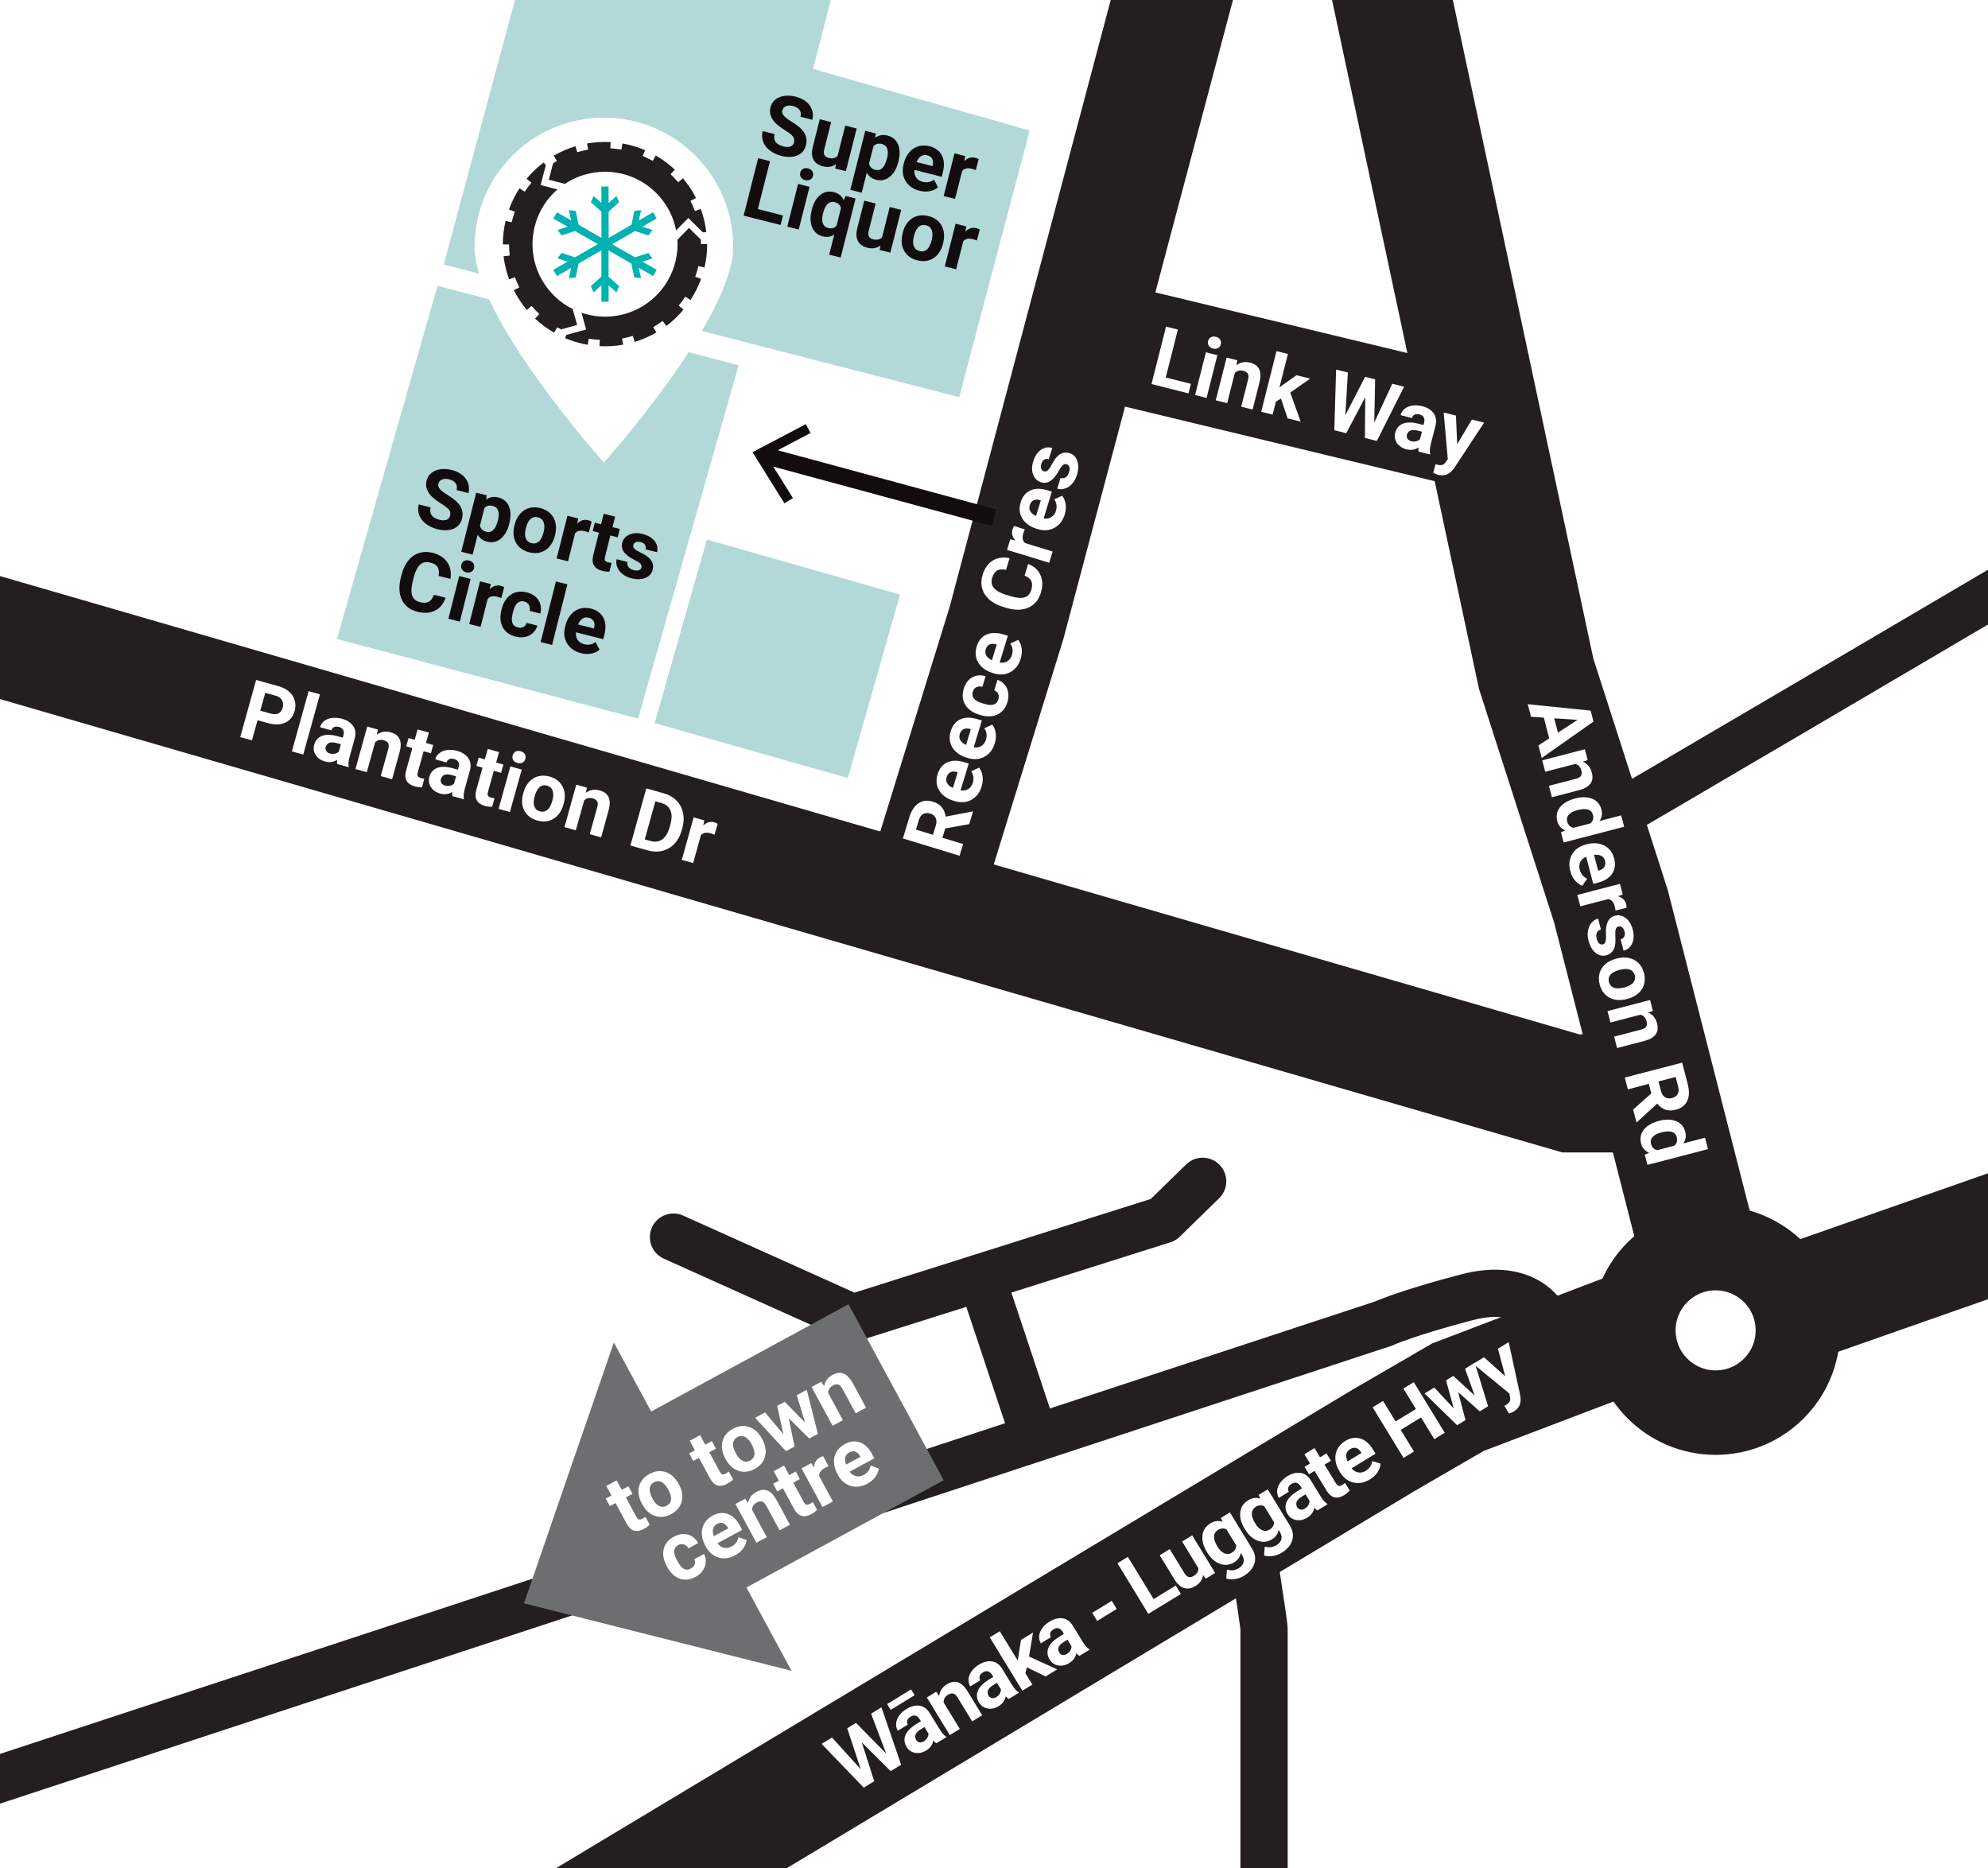 <svg viewBox="0 0 402.69 378.41" version="1.1" xmlns:xlink="http://www.w3.org/1999/xlink" xmlns="http://www.w3.org/2000/svg" id="Layer_1">
  
  <defs>
    <style>
      .st0, .st1, .st2, .st3, .st4, .st5, .st6 {
        fill: none;
      }

      .st7, .st2 {
        stroke-width: 3.44px;
      }

      .st7, .st2, .st8, .st3, .st4, .st5, .st6 {
        stroke-miterlimit: 10;
      }

      .st7, .st8 {
        fill: #b3d8d8;
        stroke: #fff;
      }

      .st9 {
        fill: #6d6e70;
      }

      .st10 {
        fill: #231f20;
      }

      .st11 {
        fill: #00b2b0;
      }

      .st1 {
        stroke-linecap: round;
        stroke-linejoin: round;
      }

      .st1, .st3, .st4, .st5, .st6 {
        stroke: #231f20;
      }

      .st1, .st5 {
        stroke-width: 9.57px;
      }

      .st12 {
        fill: #fff;
      }

      .st13 {
        fill: #130c0e;
      }

      .st2 {
        stroke: #130c0e;
      }

      .st8 {
        stroke-width: 3.9px;
      }

      .st14 {
        clip-path: url(#clippath);
      }

      .st3 {
        stroke-width: 23.93px;
      }

      .st4 {
        stroke-width: 24.07px;
      }

      .st6 {
        stroke-width: 17.11px;
      }
    </style>
    <clipPath id="clippath">
      <rect height="378.41" width="402.69" class="st0"></rect>
    </clipPath>
  </defs>
  <rect height="378.41" width="402.69" class="st12"></rect>
  <g class="st14">
    <g>
      <g>
        <polyline points="238.64 -4.8 203.91 126.07 188.33 176.53" class="st3"></polyline>
        <polyline points="338.12 221.47 318.18 221.47 -10.69 126.04" class="st3"></polyline>
        <polyline points="344.5 254.73 326.31 183.55 311.17 136.48 280.51 -7.23" class="st3"></polyline>
        <path d="M322.25,168.12c.72-.24,90.81-53.27,90.81-53.27" class="st5"></path>
        <circle r="16.66" cy="269.47" cx="347.52" class="st6"></circle>
        <polyline points="330.86 269.47 295.32 283 280.14 291.81 70.12 417.98" class="st4"></polyline>
        <line y2="263.91" x2="364.18" y1="245.53" x1="416.58" class="st4"></line>
        <path d="M252.79,308.22s3.26,20.51,3.26,21.79v110.68" class="st5"></path>
        <path d="M312.83,266.94s-3.51-7.34-15.63-4.19c-12.12,3.15-17.07,5.38-17.07,5.38L-33.45,371.3" class="st5"></path>
        <polyline points="136.42 250.58 172.79 266.94 235.63 247.07 243.61 239.28" class="st1"></polyline>
        <line y2="291.81" x2="209.8" y1="258.72" x1="198.79" class="st5"></line>
        <line y2="85.91" x2="293.75" y1="66.14" x1="211.62" class="st3"></line>
        <g>
          <path d="M191.47,167.81l-.58,1.88,4.2,1.28-.72,2.37-11.48-3.51,1.3-4.27c.41-1.36,1.04-2.31,1.87-2.86.83-.55,1.8-.66,2.9-.32.78.24,1.38.61,1.8,1.11.42.5.68,1.14.78,1.92l5.45-1.05.11.03-.78,2.54-4.86.87ZM188.98,169.1l.58-1.91c.18-.59.17-1.1-.03-1.52-.2-.42-.57-.71-1.1-.87-.54-.17-1.01-.14-1.42.07-.4.21-.7.64-.9,1.27l-.58,1.9,3.44,1.05Z" class="st12"></path>
          <path d="M198.84,159.31c-.38,1.25-1.08,2.15-2.09,2.7-1.01.55-2.15.63-3.43.24l-.22-.07c-.86-.26-1.57-.66-2.15-1.2-.57-.54-.95-1.17-1.13-1.88-.18-.72-.15-1.47.09-2.25.36-1.17,1-1.97,1.95-2.42.94-.44,2.09-.46,3.44-.05l.93.28-1.66,5.43c.58.1,1.09.01,1.54-.26.45-.27.76-.69.94-1.25.27-.88.16-1.66-.33-2.35l1.6-.74c.38.49.61,1.07.71,1.73.09.67.03,1.35-.19,2.06ZM191.75,157.42c-.14.45-.1.87.12,1.24.22.38.6.69,1.15.94l.97-3.17-.18-.06c-.51-.14-.94-.13-1.3.05-.36.18-.61.51-.76.99Z" class="st12"></path>
          <path d="M201.5,150.58c-.38,1.25-1.08,2.15-2.09,2.7s-2.15.63-3.43.24l-.22-.07c-.86-.26-1.57-.66-2.15-1.2-.57-.54-.95-1.17-1.13-1.88s-.15-1.47.09-2.24c.36-1.17,1-1.97,1.95-2.42.94-.45,2.09-.46,3.44-.05l.93.28-1.66,5.43c.58.1,1.09.01,1.54-.26.45-.27.76-.69.94-1.25.27-.88.16-1.66-.33-2.35l1.6-.74c.38.49.61,1.07.71,1.73.09.67.03,1.35-.19,2.06ZM194.41,148.7c-.14.45-.1.87.12,1.24.22.38.6.69,1.15.94l.97-3.17-.18-.06c-.51-.14-.94-.13-1.3.05-.36.18-.61.51-.76.99Z" class="st12"></path>
          <path d="M202.22,141.67c.13-.42.12-.8-.03-1.13-.15-.33-.42-.56-.8-.69l.65-2.14c.58.18,1.06.5,1.45.96.39.46.63,1,.73,1.62.1.62.05,1.26-.15,1.91-.37,1.22-1.05,2.06-2.04,2.53-.99.47-2.17.49-3.54.07l-.15-.05c-1.31-.4-2.26-1.07-2.83-2.01-.57-.94-.67-2.02-.29-3.24.33-1.07.89-1.83,1.69-2.29s1.71-.54,2.73-.24l-.65,2.14c-.45-.12-.85-.1-1.21.08-.36.18-.6.48-.73.91-.16.53-.09.99.21,1.38.3.39.89.72,1.76.98l.24.07c.88.27,1.55.33,2.02.18.47-.15.78-.5.95-1.05Z" class="st12"></path>
          <path d="M206.75,133.43c-.38,1.25-1.08,2.15-2.08,2.7-1.01.55-2.15.63-3.43.24l-.22-.07c-.86-.26-1.57-.66-2.15-1.2-.57-.54-.95-1.17-1.13-1.88-.18-.72-.15-1.47.09-2.25.36-1.17,1-1.97,1.95-2.42.94-.44,2.09-.46,3.44-.05l.93.28-1.66,5.43c.58.1,1.09.01,1.54-.26.45-.27.76-.68.94-1.25.27-.88.16-1.66-.33-2.35l1.6-.74c.38.49.61,1.07.71,1.73.09.67.03,1.35-.19,2.06ZM199.66,131.55c-.14.45-.1.87.12,1.24s.6.69,1.15.94l.97-3.17-.18-.06c-.51-.14-.94-.13-1.3.05-.36.18-.61.51-.76.99Z" class="st12"></path>
          <path d="M208.26,114.23c1.21.47,2.04,1.22,2.5,2.26s.48,2.23.07,3.58c-.45,1.47-1.3,2.48-2.55,3.02-1.25.54-2.74.55-4.47.02l-.7-.21c-1.1-.34-2.02-.83-2.74-1.48-.72-.65-1.2-1.4-1.43-2.26-.23-.86-.2-1.77.1-2.73.4-1.32,1.09-2.28,2.04-2.88.96-.59,2.1-.76,3.42-.49l-.72,2.37c-.76-.17-1.36-.13-1.8.13-.44.25-.77.74-1,1.47-.24.79-.14,1.46.31,2.03.45.56,1.26,1.03,2.45,1.41l.87.26c1.24.38,2.21.47,2.89.27.69-.2,1.16-.71,1.4-1.52.22-.73.22-1.33,0-1.79-.22-.46-.68-.83-1.36-1.09l.72-2.36Z" class="st12"></path>
          <path d="M207.59,107.24c-.14.3-.24.56-.31.8-.26.86-.14,1.52.36,1.96l5.58,1.71-.7,2.28-8.53-2.61.66-2.15,1.04.25c-.64-.7-.84-1.45-.59-2.26.08-.25.18-.48.32-.68l2.18.7Z" class="st12"></path>
          <path d="M215.67,104.22c-.38,1.25-1.08,2.15-2.09,2.7s-2.15.63-3.43.24l-.22-.07c-.86-.26-1.57-.66-2.15-1.2-.57-.54-.95-1.17-1.13-1.88-.18-.72-.15-1.47.09-2.24.36-1.17,1-1.97,1.95-2.42.94-.45,2.09-.46,3.44-.05l.93.28-1.66,5.43c.58.1,1.09.01,1.54-.26.45-.27.76-.69.94-1.25.27-.88.16-1.66-.33-2.35l1.6-.74c.38.49.61,1.07.71,1.73.09.67.03,1.35-.19,2.06ZM208.59,102.34c-.14.45-.1.87.12,1.24.22.38.6.69,1.15.94l.97-3.17-.18-.06c-.51-.14-.94-.13-1.3.05-.36.18-.61.51-.76.99Z" class="st12"></path>
          <path d="M216.04,94.03c-.28-.08-.54-.01-.78.21-.25.23-.52.63-.84,1.2-1.04,1.9-2.22,2.65-3.52,2.25-.76-.23-1.29-.74-1.61-1.52-.31-.78-.32-1.68,0-2.7.33-1.08.85-1.87,1.56-2.36.71-.49,1.47-.62,2.29-.37l-.7,2.28c-.33-.1-.63-.08-.9.07-.28.15-.48.44-.62.89-.12.38-.12.71-.01.97.11.26.3.44.57.52.25.08.49.02.72-.17.23-.19.49-.55.77-1.09.29-.53.56-.97.82-1.32.81-1.07,1.76-1.44,2.85-1.1.78.24,1.31.76,1.58,1.58.28.81.25,1.75-.07,2.81-.22.71-.54,1.31-.96,1.79s-.91.8-1.45.98c-.54.18-1.07.19-1.58.03l.66-2.16c.41.1.77.05,1.07-.17.3-.21.52-.55.67-1.02.13-.44.15-.79.05-1.06-.1-.27-.28-.45-.55-.53Z" class="st12"></path>
        </g>
        <g>
          <path d="M52.17,145.88l-1.13,4.08-2.38-.66,3.22-11.57,4.51,1.25c.87.24,1.59.61,2.16,1.11.57.5.95,1.09,1.15,1.78.19.68.19,1.4-.02,2.15-.32,1.13-.95,1.92-1.91,2.36-.96.44-2.12.47-3.49.09l-2.09-.58ZM52.71,143.95l2.13.59c.63.18,1.15.16,1.57-.04.41-.2.7-.58.85-1.13.16-.57.12-1.07-.12-1.51-.24-.44-.65-.75-1.23-.92l-2.18-.61-1.01,3.63Z" class="st12"></path>
          <path d="M61.42,152.84l-2.3-.64,3.39-12.2,2.3.64-3.39,12.2Z" class="st12"></path>
          <path d="M68.3,154.75c-.05-.24-.05-.51-.02-.83-.73.46-1.54.57-2.43.33-.84-.23-1.47-.67-1.89-1.31-.42-.64-.52-1.33-.32-2.07.25-.91.78-1.52,1.6-1.82.81-.3,1.85-.27,3.13.07l1.06.29.14-.49c.11-.4.1-.74-.04-1.04-.14-.3-.43-.5-.87-.63-.39-.11-.72-.1-.99.02-.27.12-.45.35-.54.67l-2.3-.64c.14-.5.42-.92.84-1.25.43-.34.95-.55,1.58-.63.63-.08,1.29-.03,1.99.16,1.06.29,1.83.79,2.3,1.5.48.71.58,1.54.31,2.5l-1.04,3.73c-.22.82-.28,1.47-.17,1.95l-.04.13-2.32-.64ZM66.84,152.63c.34.09.67.11,1,.03.33-.07.6-.22.8-.43l.41-1.48-.86-.24c-1.15-.32-1.87-.09-2.17.68l-.05.13c-.08.29-.04.55.11.79.15.24.4.41.75.51Z" class="st12"></path>
          <path d="M76.54,147.79l-.2,1.01c.83-.6,1.76-.75,2.79-.47.91.25,1.51.71,1.81,1.37.3.66.3,1.52.02,2.59l-1.54,5.55-2.3-.64,1.53-5.5c.14-.49.13-.87-.02-1.15-.15-.28-.47-.49-.96-.62-.65-.18-1.21-.04-1.68.42l-1.69,6.06-2.3-.64,2.39-8.6,2.16.6Z" class="st12"></path>
          <path d="M86.87,148.38l-.59,2.11,1.47.41-.47,1.68-1.47-.41-1.19,4.29c-.09.32-.09.56,0,.73.08.17.3.3.64.4.25.07.48.12.69.13l-.48,1.74c-.49.01-.97-.05-1.45-.18-1.61-.45-2.2-1.49-1.78-3.12l1.29-4.63-1.25-.35.47-1.68,1.25.35.59-2.11,2.3.64Z" class="st12"></path>
          <path d="M91.63,161.24c-.05-.24-.05-.51-.02-.83-.73.47-1.54.57-2.43.33-.84-.23-1.47-.67-1.89-1.31-.42-.64-.52-1.33-.32-2.07.25-.91.79-1.52,1.6-1.82.81-.3,1.85-.27,3.13.07l1.06.29.14-.49c.11-.4.1-.74-.04-1.04-.14-.3-.43-.5-.87-.63-.39-.11-.72-.1-.99.03-.27.12-.45.35-.54.67l-2.3-.64c.14-.5.42-.92.84-1.25.43-.34.95-.55,1.58-.63s1.29-.03,1.99.16c1.06.29,1.83.79,2.3,1.5.48.71.58,1.54.31,2.5l-1.04,3.73c-.22.82-.28,1.47-.17,1.95l-.04.13-2.32-.64ZM90.17,159.12c.34.09.67.11,1,.03.33-.07.6-.22.8-.43l.41-1.48-.86-.24c-1.15-.32-1.87-.09-2.17.68l-.05.13c-.08.29-.04.55.1.79.15.24.4.41.75.51Z" class="st12"></path>
          <path d="M101.09,152.34l-.59,2.11,1.47.41-.47,1.68-1.47-.41-1.19,4.29c-.09.32-.09.56,0,.73.08.17.3.31.64.4.25.07.48.11.69.13l-.48,1.74c-.49.01-.97-.05-1.45-.18-1.61-.45-2.21-1.49-1.79-3.12l1.29-4.63-1.25-.35.47-1.68,1.25.35.59-2.11,2.3.64Z" class="st12"></path>
          <path d="M103.29,164.48l-2.3-.64,2.39-8.6,2.3.64-2.39,8.59ZM103.86,152.99c.1-.34.29-.6.58-.75.29-.16.64-.18,1.03-.07.39.11.67.31.84.59.17.29.21.6.11.95-.1.35-.29.6-.59.76-.3.16-.64.18-1.03.07-.39-.11-.67-.3-.84-.59-.17-.29-.21-.61-.11-.96Z" class="st12"></path>
          <path d="M106.04,160.53c.24-.85.61-1.57,1.13-2.14.51-.58,1.13-.96,1.85-1.15.72-.19,1.49-.18,2.3.05,1.16.32,2.01.94,2.54,1.85.54.91.68,1.99.42,3.23l-.15.59c-.37,1.32-1.03,2.27-1.99,2.87s-2.06.72-3.3.37c-1.24-.35-2.12-1.02-2.64-2.02-.52-1-.59-2.18-.21-3.55l.03-.1ZM108.29,161.33c-.23.82-.25,1.48-.06,2,.19.52.57.86,1.14,1.02.56.15,1.05.06,1.48-.28s.78-.98,1.04-1.92c.22-.8.24-1.47.05-1.99-.19-.53-.57-.87-1.13-1.03-.56-.16-1.06-.06-1.49.29-.43.35-.77.99-1.03,1.9Z" class="st12"></path>
          <path d="M118.88,159.56l-.2,1.01c.83-.6,1.76-.75,2.79-.47.91.25,1.51.71,1.81,1.37.3.66.3,1.52.02,2.59l-1.54,5.55-2.3-.64,1.53-5.5c.14-.49.13-.87-.02-1.15-.15-.28-.47-.49-.96-.62-.65-.18-1.21-.04-1.68.42l-1.69,6.06-2.3-.64,2.39-8.6,2.16.6Z" class="st12"></path>
          <path d="M127.69,171.27l3.22-11.57,3.56.99c1.02.28,1.86.76,2.54,1.45.68.68,1.12,1.51,1.34,2.48.21.97.17,1.99-.12,3.07l-.15.53c-.3,1.07-.79,1.97-1.46,2.68-.67.71-1.48,1.19-2.41,1.43-.93.24-1.91.22-2.92-.06l-3.58-1ZM132.75,162.3l-2.15,7.72,1.15.32c.93.26,1.73.15,2.39-.32.66-.47,1.16-1.27,1.48-2.4l.17-.61c.33-1.18.33-2.13.01-2.88s-.95-1.24-1.88-1.5l-1.17-.33Z" class="st12"></path>
          <path d="M144.73,169.07c-.3-.13-.57-.23-.81-.29-.87-.24-1.52-.11-1.95.41l-1.56,5.62-2.3-.64,2.39-8.6,2.17.6-.22,1.04c.68-.66,1.43-.88,2.24-.65.25.07.48.17.69.3l-.64,2.2Z" class="st12"></path>
        </g>
        <g>
          <path d="M236.14,76.46l5.09,1.29-.49,1.93-7.49-1.89,2.94-11.64,2.4.61-2.46,9.71Z" class="st12"></path>
          <path d="M244.4,80.6l-2.32-.59,2.19-8.65,2.32.59-2.19,8.65ZM244.7,69.09c.09-.35.28-.6.56-.77.29-.17.63-.2,1.03-.1.39.1.68.29.86.57.18.28.22.6.14.94-.09.35-.28.61-.57.77-.29.16-.63.2-1.02.1-.39-.1-.67-.29-.85-.57-.18-.28-.23-.6-.14-.95Z" class="st12"></path>
          <path d="M250.62,72.97l-.18,1.02c.81-.62,1.74-.79,2.78-.53.92.23,1.53.67,1.84,1.32.31.65.34,1.51.08,2.59l-1.41,5.59-2.31-.58,1.4-5.53c.12-.49.11-.87-.05-1.15s-.48-.48-.98-.6c-.65-.16-1.21-.01-1.67.46l-1.54,6.1-2.31-.58,2.19-8.65,2.17.55Z" class="st12"></path>
          <path d="M259.49,80.72l-1.04.62-.67,2.64-2.31-.58,3.1-12.28,2.31.58-1.72,6.8.59-.46,2.87-2.04,2.77.7-4.04,2.81,2.12,5.9-2.65-.67-1.35-4.03Z" class="st12"></path>
          <path d="M278.36,85.61l3.66-7.88,2.39.6-5.52,10.99-2.41-.61.07-8.27-3.86,7.31-2.41-.61.36-12.29,2.39.6-.52,8.66,4.01-7.78,2.03.51-.18,8.76Z" class="st12"></path>
          <path d="M287.36,91.46c-.05-.24-.07-.51-.04-.83-.72.48-1.52.61-2.42.38-.85-.21-1.49-.64-1.92-1.27-.43-.63-.55-1.32-.37-2.07.23-.92.75-1.53,1.55-1.85.8-.32,1.85-.32,3.13,0l1.06.27.12-.5c.1-.4.08-.75-.07-1.04-.14-.29-.44-.49-.88-.61-.39-.1-.72-.08-.99.05-.27.13-.44.36-.52.68l-2.31-.58c.13-.5.4-.92.81-1.27.42-.35.94-.57,1.56-.67.63-.1,1.29-.06,2,.12,1.06.27,1.84.75,2.33,1.45.49.69.61,1.53.37,2.5l-.95,3.75c-.2.82-.24,1.47-.13,1.95l-.03.14-2.33-.59ZM285.86,89.37c.34.09.67.09,1,.01.33-.08.59-.23.79-.45l.38-1.49-.86-.22c-1.16-.29-1.87-.05-2.15.73l-.04.13c-.07.29-.03.55.12.79.16.24.41.4.76.49Z" class="st12"></path>
          <path d="M295.18,89.96l2.96-4.98,2.48.63-6,9.11-.31.41c-.8,1-1.8,1.35-2.99,1.05-.34-.08-.67-.22-.99-.41l.44-1.75.35.1c.44.11.78.13,1.03.05.25-.08.47-.26.67-.54l.45-.64-.84-9.44,2.49.63.25,5.79Z" class="st12"></path>
        </g>
        <g>
          <path d="M313.81,149.56l-1.09-4.2-2.6-.18-.66-2.54,12.74,1.3.58,2.22-10.49,7.37-.66-2.54,2.18-1.43ZM314.82,145.5l.76,2.9,3.97-2.59-4.72-.31Z" class="st12"></path>
          <path d="M321.62,153.96l-.98.33c.93.42,1.53,1.14,1.8,2.18.24.92.15,1.66-.28,2.25-.42.59-1.17,1.02-2.23,1.31l-5.58,1.45-.6-2.31,5.52-1.44c.49-.13.82-.33.98-.6.17-.27.18-.65.05-1.15-.17-.65-.57-1.06-1.21-1.24l-6.09,1.58-.6-2.31,8.63-2.25.56,2.17Z" class="st12"></path>
          <path d="M319.1,161.73c1.35-.35,2.5-.33,3.45.07.95.4,1.57,1.12,1.84,2.17.22.84.09,1.62-.4,2.33l4.4-1.15.6,2.31-12.26,3.19-.54-2.08.89-.35c-.87-.39-1.42-1.03-1.65-1.94-.26-1.02-.08-1.94.56-2.76.64-.82,1.67-1.42,3.1-1.79ZM319.53,164.09c-.81.21-1.39.51-1.75.91s-.47.86-.33,1.4c.18.71.62,1.14,1.29,1.27l3.41-.89c.53-.44.7-1.02.51-1.73-.29-1.11-1.34-1.43-3.14-.96Z" class="st12"></path>
          <path d="M318.08,176.46c-.33-1.27-.21-2.4.36-3.4.57-1,1.5-1.66,2.79-2l.22-.06c.87-.23,1.69-.26,2.46-.1.77.16,1.42.5,1.95,1.01s.9,1.17,1.1,1.96c.31,1.18.18,2.21-.39,3.08-.57.87-1.54,1.49-2.9,1.84l-.94.25-1.43-5.5c-.54.22-.94.56-1.18,1.03-.24.46-.29.98-.14,1.56.23.89.73,1.5,1.51,1.83l-.97,1.46c-.58-.22-1.08-.59-1.51-1.11s-.74-1.14-.92-1.86ZM325.11,174.35c-.12-.46-.37-.79-.75-.99-.38-.2-.88-.27-1.47-.2l.83,3.21.18-.05c.51-.14.87-.39,1.08-.72.21-.34.25-.75.13-1.24Z" class="st12"></path>
          <path d="M327.24,184.44c-.04-.33-.09-.61-.15-.85-.23-.87-.67-1.37-1.33-1.48l-5.65,1.47-.6-2.31,8.63-2.25.57,2.18-1.01.33c.91.26,1.48.79,1.69,1.61.07.26.09.5.08.74l-2.23.55Z" class="st12"></path>
          <path d="M324.66,191.29c.28-.07.47-.27.56-.59.09-.32.12-.81.08-1.46-.1-2.17.5-3.42,1.82-3.76.77-.2,1.49-.05,2.17.46.68.5,1.15,1.27,1.42,2.29.29,1.1.25,2.04-.09,2.83-.34.79-.93,1.29-1.75,1.51l-.6-2.31c.33-.09.58-.26.73-.53.16-.27.18-.63.06-1.08-.1-.39-.27-.67-.5-.83-.23-.17-.48-.22-.75-.15-.26.07-.43.24-.52.52s-.12.73-.09,1.33c.04.61.03,1.12,0,1.55-.13,1.33-.75,2.14-1.85,2.43-.79.2-1.51.03-2.17-.52-.66-.55-1.13-1.36-1.41-2.43-.19-.72-.23-1.4-.11-2.03.11-.63.35-1.16.72-1.6.37-.44.81-.72,1.33-.86l.57,2.19c-.4.13-.68.36-.82.7-.14.34-.16.75-.03,1.22.12.44.29.75.51.94.23.18.47.24.75.17Z" class="st12"></path>
          <path d="M327.54,194.14c.86-.22,1.66-.26,2.42-.1.75.16,1.4.5,1.93,1.02.53.52.9,1.2,1.11,2.01.3,1.17.19,2.21-.33,3.13-.52.92-1.38,1.58-2.58,1.99l-.59.17c-1.32.34-2.48.25-3.48-.28-.99-.53-1.65-1.42-1.98-2.66-.32-1.25-.18-2.34.42-3.29.61-.95,1.59-1.6,2.97-1.96l.1-.03ZM327.98,196.48c-.82.21-1.41.53-1.76.95-.35.42-.46.92-.31,1.49.15.56.47.94.98,1.14.51.2,1.24.18,2.18-.06.8-.21,1.39-.53,1.75-.96.36-.43.47-.93.32-1.5-.15-.56-.48-.94-1-1.14-.52-.2-1.24-.17-2.16.07Z" class="st12"></path>
          <path d="M334.83,204.76l-.98.33c.93.42,1.53,1.14,1.8,2.18.24.91.15,1.67-.28,2.25-.42.59-1.16,1.02-2.23,1.31l-5.58,1.45-.6-2.31,5.52-1.44c.49-.13.82-.33.98-.6.17-.27.18-.65.05-1.15-.17-.65-.57-1.06-1.21-1.25l-6.09,1.58-.6-2.31,8.63-2.25.56,2.17Z" class="st12"></path>
          <path d="M334.49,221.45l-.5-1.91-4.25,1.11-.62-2.39,11.62-3.02,1.12,4.32c.36,1.37.33,2.51-.09,3.42s-1.19,1.5-2.3,1.79c-.79.21-1.5.21-2.12,0-.62-.21-1.17-.62-1.67-1.23l-4.09,3.75-.11.03-.67-2.57,3.69-3.29ZM335.94,219.04l.5,1.93c.16.6.43,1.03.82,1.28s.86.31,1.39.17c.55-.14.94-.41,1.17-.8.23-.39.27-.91.1-1.56l-.5-1.92-3.49.91Z" class="st12"></path>
          <path d="M336.08,227.03c1.35-.35,2.5-.33,3.45.07.95.4,1.57,1.12,1.84,2.17.22.84.09,1.62-.4,2.33l4.4-1.15.6,2.31-12.26,3.19-.54-2.08.89-.35c-.87-.39-1.42-1.03-1.65-1.94-.26-1.02-.08-1.93.56-2.76.64-.82,1.67-1.42,3.1-1.79ZM336.51,229.38c-.81.21-1.39.51-1.75.91-.36.39-.47.86-.33,1.4.18.71.62,1.14,1.29,1.27l3.41-.89c.53-.44.7-1.02.51-1.73-.29-1.11-1.34-1.43-3.14-.96Z" class="st12"></path>
        </g>
        <g>
          <path d="M179.52,355.24l-3.07-8.13,2.1-1.29,3.98,11.63-2.12,1.3-5.85-5.83,2.52,7.87-2.12,1.3-8.53-8.86,2.1-1.29,5.83,6.43-2.75-8.31,1.79-1.09,6.13,6.26Z" class="st12"></path>
          <path d="M185.27,343.37l-4.85,2.97-.72-1.18,4.85-2.97.72,1.18ZM189.67,353.11c-.21-.13-.41-.31-.62-.56-.16.85-.63,1.51-1.42,2-.75.46-1.5.62-2.25.49-.75-.13-1.33-.53-1.73-1.18-.49-.81-.57-1.61-.24-2.41.33-.8,1.07-1.54,2.19-2.24l.94-.57-.27-.44c-.21-.35-.48-.58-.79-.68-.31-.1-.66-.03-1.05.21-.34.21-.56.46-.66.74-.09.28-.05.57.12.85l-2.03,1.24c-.27-.44-.38-.93-.34-1.47.04-.54.25-1.07.61-1.59.37-.52.86-.96,1.48-1.34.94-.57,1.83-.79,2.67-.66.84.13,1.52.63,2.04,1.48l2.02,3.3c.45.72.88,1.21,1.3,1.46l.07.12-2.05,1.25ZM187.12,352.72c.3-.18.54-.42.71-.71.17-.29.25-.58.23-.88l-.8-1.31-.76.46c-1.02.62-1.34,1.3-.98,2.05l.07.12c.15.25.37.41.65.46.28.06.57-.01.88-.2Z" class="st12"></path>
          <path d="M189.64,342.67l.6.84c.13-1.01.65-1.8,1.57-2.36.81-.49,1.55-.62,2.24-.39.68.23,1.32.82,1.9,1.75l3,4.92-2.03,1.24-2.97-4.87c-.26-.43-.55-.69-.86-.77-.31-.08-.68.01-1.11.28-.57.35-.85.86-.84,1.52l3.28,5.37-2.03,1.24-4.65-7.61,1.91-1.17Z" class="st12"></path>
          <path d="M204.34,344.14c-.21-.13-.41-.31-.62-.56-.16.85-.63,1.52-1.42,2-.75.46-1.5.62-2.25.48-.75-.13-1.33-.53-1.73-1.18-.49-.81-.57-1.61-.24-2.41.33-.8,1.07-1.54,2.19-2.24l.94-.57-.27-.44c-.21-.35-.48-.58-.79-.68-.31-.1-.66-.03-1.05.21-.34.21-.56.46-.66.74-.09.28-.05.57.12.85l-2.03,1.24c-.27-.44-.38-.93-.34-1.47.04-.54.25-1.07.61-1.59.37-.52.86-.96,1.48-1.34.94-.57,1.83-.79,2.67-.66s1.52.63,2.04,1.48l2.02,3.3c.45.72.88,1.21,1.3,1.46l.07.12-2.05,1.25ZM201.8,343.76c.3-.18.54-.42.71-.71.17-.29.25-.58.23-.88l-.8-1.31-.76.46c-1.02.62-1.34,1.3-.98,2.05l.07.12c.16.25.37.41.65.46.28.06.57-.01.88-.2Z" class="st12"></path>
          <path d="M207.99,337.72l-.29,1.18,1.42,2.32-2.03,1.24-6.6-10.81,2.03-1.24,3.66,5.99.08-.75.55-3.48,2.44-1.49-.81,4.85,5.7,2.61-2.34,1.43-3.82-1.86Z" class="st12"></path>
          <path d="M218.64,335.41c-.21-.13-.41-.31-.62-.56-.16.85-.63,1.51-1.42,2-.75.46-1.5.62-2.25.49-.75-.13-1.33-.53-1.73-1.18-.49-.81-.57-1.61-.24-2.41.33-.8,1.07-1.54,2.19-2.24l.94-.57-.27-.44c-.21-.35-.48-.58-.79-.68-.31-.1-.66-.03-1.05.21-.34.21-.56.46-.66.74-.09.28-.05.57.12.85l-2.03,1.24c-.27-.44-.38-.93-.34-1.47.04-.54.25-1.07.62-1.59.37-.52.86-.96,1.48-1.34.94-.57,1.83-.79,2.67-.66.84.13,1.52.63,2.04,1.48l2.02,3.3c.45.72.88,1.21,1.3,1.46l.07.12-2.05,1.25ZM216.1,335.02c.3-.18.54-.42.71-.71s.25-.58.23-.88l-.8-1.31-.76.46c-1.02.62-1.34,1.3-.98,2.05l.07.12c.16.25.37.41.65.46.28.06.57-.01.88-.2Z" class="st12"></path>
          <path d="M226.2,325.9l-3.96,2.42-1-1.64,3.96-2.42,1,1.64Z" class="st12"></path>
          <path d="M233.68,323.9l4.48-2.74,1.04,1.7-6.59,4.03-6.26-10.25,2.11-1.29,5.22,8.55Z" class="st12"></path>
          <path d="M243.7,319.04c-.13.92-.64,1.65-1.52,2.19-.82.5-1.58.64-2.3.44-.72-.21-1.36-.76-1.92-1.66l-3.05-4.99,2.03-1.24,3.01,4.92c.49.79,1.09.97,1.81.53.69-.42,1.02-.95.98-1.59l-3.29-5.4,2.04-1.25,4.65,7.61-1.91,1.17-.53-.74Z" class="st12"></path>
          <path d="M244.46,314.34c-.71-1.17-1.01-2.28-.89-3.33.12-1.05.65-1.87,1.6-2.44.83-.51,1.66-.62,2.47-.33l-.35-.77,1.84-1.13,4.5,7.36c.41.66.61,1.34.61,2.01,0,.68-.2,1.31-.59,1.91-.39.59-.96,1.12-1.69,1.57-.56.34-1.17.56-1.84.66-.67.1-1.24.06-1.73-.13l.14-1.79c.85.26,1.64.17,2.36-.27.54-.33.87-.73,1-1.2.12-.47.02-.97-.3-1.5l-.25-.41c-.15.82-.6,1.46-1.37,1.92-.92.56-1.87.65-2.88.28-1-.37-1.86-1.15-2.59-2.33l-.05-.08ZM246.59,313.25c.42.69.89,1.15,1.41,1.37.52.22,1.02.19,1.5-.11.62-.38.92-.88.9-1.51l-1.96-3.21c-.56-.3-1.14-.26-1.74.11-.49.3-.75.73-.78,1.3s.19,1.25.67,2.04Z" class="st12"></path>
          <path d="M252.12,309.66c-.71-1.17-1.01-2.28-.89-3.33.12-1.05.65-1.87,1.6-2.44.83-.51,1.66-.62,2.47-.33l-.35-.77,1.84-1.12,4.5,7.36c.41.67.61,1.34.61,2.01,0,.68-.2,1.31-.59,1.91-.39.59-.96,1.12-1.69,1.57-.56.34-1.17.56-1.84.66-.67.1-1.24.06-1.73-.13l.14-1.79c.85.26,1.64.17,2.36-.27.54-.33.87-.73,1-1.2.12-.47.02-.97-.3-1.5l-.25-.41c-.14.82-.6,1.46-1.36,1.92-.92.56-1.87.65-2.88.28-1-.37-1.86-1.14-2.59-2.33l-.05-.08ZM254.25,308.57c.42.69.89,1.15,1.41,1.37.52.22,1.02.19,1.5-.11.62-.38.92-.88.9-1.51l-1.96-3.21c-.56-.3-1.14-.26-1.74.11-.49.3-.75.73-.78,1.3s.19,1.25.67,2.04Z" class="st12"></path>
          <path d="M266.85,305.96c-.21-.13-.41-.31-.62-.56-.16.85-.63,1.51-1.42,2-.75.46-1.5.62-2.25.48-.75-.13-1.33-.53-1.73-1.18-.49-.81-.57-1.61-.24-2.41.33-.8,1.07-1.54,2.19-2.24l.94-.57-.27-.44c-.21-.35-.48-.58-.79-.68-.31-.1-.66-.03-1.05.21-.34.21-.56.46-.66.74-.09.28-.05.57.12.85l-2.03,1.24c-.27-.44-.38-.93-.34-1.47.04-.54.25-1.07.61-1.59.37-.52.86-.96,1.48-1.34.94-.57,1.83-.79,2.67-.66s1.52.63,2.04,1.48l2.02,3.3c.45.72.88,1.21,1.3,1.46l.07.12-2.05,1.25ZM264.31,305.58c.3-.18.54-.42.71-.71.17-.29.25-.58.23-.88l-.8-1.31-.76.46c-1.02.62-1.34,1.3-.98,2.05l.07.12c.16.25.37.41.65.46.28.06.57-.01.88-.2Z" class="st12"></path>
          <path d="M266.25,293.31l1.14,1.87,1.3-.79.91,1.49-1.3.79,2.32,3.8c.17.28.35.45.53.51.18.06.43,0,.73-.2.23-.14.42-.28.57-.41l.94,1.54c-.32.37-.7.68-1.12.94-1.43.87-2.59.59-3.5-.83l-2.5-4.1-1.11.68-.91-1.49,1.11-.68-1.14-1.87,2.03-1.24Z" class="st12"></path>
          <path d="M277.5,299.65c-1.12.68-2.23.89-3.35.64-1.12-.26-2.03-.96-2.72-2.1l-.12-.2c-.47-.76-.74-1.54-.81-2.32-.07-.78.06-1.5.41-2.16.34-.66.86-1.2,1.55-1.62,1.04-.64,2.06-.81,3.06-.52,1,.29,1.87,1.04,2.6,2.25l.51.83-4.85,2.96c.37.46.81.74,1.33.83.51.1,1.02,0,1.53-.32.78-.48,1.22-1.14,1.32-1.97l1.68.51c-.04.62-.25,1.21-.62,1.77-.37.56-.88,1.03-1.51,1.42ZM273.45,293.54c-.4.25-.65.58-.73,1.01-.08.43,0,.92.24,1.47l2.83-1.73-.1-.16c-.29-.45-.62-.72-1.01-.83-.39-.1-.79-.02-1.23.24Z" class="st12"></path>
          <path d="M292.64,290.21l-2.11,1.29-2.68-4.39-4.12,2.51,2.68,4.39-2.11,1.29-6.26-10.25,2.11-1.29,2.54,4.15,4.12-2.51-2.54-4.15,2.11-1.29,6.26,10.24Z" class="st12"></path>
          <path d="M298.72,282.7l-1.96-5.46,1.96-1.2,2.71,8.8-1.7,1.04-4.37-3.91,1.49,5.67-1.7,1.04-6.59-6.43,1.96-1.2,3.95,4.23-1.56-5.69,1.47-.9,4.35,4Z" class="st12"></path>
          <path d="M304.9,278.77l-1.48-5.59,2.18-1.33,2.31,10.66.08.51c.15,1.27-.29,2.23-1.34,2.87-.3.18-.62.32-.98.42l-.94-1.54.31-.18c.38-.24.64-.47.75-.7.12-.23.15-.52.09-.86l-.14-.77-7.33-6.01,2.19-1.34,4.31,3.87Z" class="st12"></path>
        </g>
        <g>
          <polygon points="191.16 299.82 171.87 264.18 131.9 285.91 124.34 271.93 116.67 294.19 116.56 294.25 116.61 294.36 106.14 324.76 160.33 338.42 151.2 321.55 191.16 299.82" class="st9"></polygon>
          <g>
            <path d="M124.91,299.84l1.04,1.93,1.34-.73.83,1.54-1.34.73,2.12,3.92c.16.29.32.47.5.53.18.07.43.01.74-.16.23-.12.43-.25.59-.38l.86,1.59c-.34.35-.73.64-1.17.88-1.47.8-2.62.46-3.45-1.01l-2.29-4.23-1.15.62-.83-1.54,1.15-.62-1.04-1.93,2.1-1.13Z" class="st12"></path>
            <path d="M130.01,304.55c-.42-.78-.65-1.55-.68-2.32-.03-.77.15-1.48.53-2.12.38-.64.95-1.16,1.69-1.56,1.06-.57,2.1-.72,3.12-.43,1.02.29,1.87.96,2.55,2.03l.31.53c.65,1.2.84,2.35.56,3.44-.28,1.09-.98,1.94-2.11,2.56s-2.23.74-3.3.38c-1.07-.36-1.94-1.16-2.61-2.41l-.05-.09ZM132.18,303.57c.4.75.85,1.24,1.35,1.48.49.24,1,.22,1.52-.06.51-.27.8-.68.87-1.23.07-.54-.12-1.25-.58-2.1-.4-.73-.84-1.22-1.35-1.47-.5-.25-1.01-.23-1.53.05-.51.28-.8.69-.86,1.24-.06.55.13,1.25.58,2.08Z" class="st12"></path>
            <path d="M141.81,290.69l1.04,1.93,1.34-.73.83,1.54-1.34.73,2.12,3.92c.16.29.33.47.5.53.18.07.43.01.74-.16.23-.13.43-.25.59-.38l.86,1.59c-.34.35-.73.64-1.17.88-1.47.8-2.62.46-3.45-1.01l-2.29-4.23-1.15.62-.83-1.54,1.15-.62-1.04-1.93,2.1-1.13Z" class="st12"></path>
            <path d="M146.9,295.41c-.42-.78-.65-1.55-.68-2.32s.15-1.48.53-2.12c.38-.64.95-1.16,1.69-1.56,1.06-.57,2.1-.72,3.12-.43,1.02.29,1.87.96,2.55,2.03l.31.53c.65,1.2.84,2.35.56,3.44-.28,1.09-.98,1.94-2.11,2.56-1.13.61-2.23.74-3.3.38-1.07-.36-1.94-1.16-2.61-2.41l-.05-.09ZM149.08,294.42c.4.75.85,1.24,1.35,1.48.49.24,1,.22,1.52-.06.51-.28.8-.68.87-1.23s-.12-1.25-.58-2.1c-.4-.73-.84-1.22-1.35-1.47-.5-.25-1.01-.23-1.53.05-.51.28-.8.69-.87,1.24-.06.55.13,1.25.58,2.08Z" class="st12"></path>
            <path d="M163.07,288.14l-1.67-5.55,2.02-1.09,2.25,8.93-1.75.95-4.16-4.13,1.19,5.74-1.75.95-6.25-6.76,2.02-1.09,3.72,4.43-1.26-5.77,1.52-.82,4.13,4.22Z" class="st12"></path>
            <path d="M166.38,279.89l.56.87c.18-1,.74-1.76,1.69-2.27.83-.45,1.58-.54,2.25-.27.67.27,1.27.89,1.81,1.85l2.74,5.07-2.1,1.13-2.72-5.02c-.24-.44-.51-.72-.81-.81-.3-.09-.68-.02-1.13.22-.59.32-.9.81-.92,1.47l2.99,5.53-2.1,1.13-4.25-7.85,1.97-1.07Z" class="st12"></path>
            <path d="M139.94,317.71c.39-.21.64-.49.77-.83.13-.34.1-.7-.08-1.05l1.97-1.06c.28.53.4,1.1.36,1.7-.05.6-.25,1.15-.61,1.66-.36.51-.84.93-1.44,1.26-1.12.61-2.2.73-3.23.37-1.03-.36-1.89-1.17-2.57-2.43l-.07-.14c-.65-1.21-.86-2.35-.6-3.42.25-1.07.94-1.91,2.06-2.51.98-.53,1.92-.68,2.81-.44.89.24,1.6.82,2.11,1.74l-1.96,1.06c-.23-.4-.54-.67-.92-.79-.38-.12-.77-.08-1.16.13-.49.26-.76.64-.82,1.13-.06.49.13,1.13.56,1.93l.12.22c.44.81.88,1.32,1.31,1.54.44.22.91.2,1.41-.08Z" class="st12"></path>
            <path d="M148.95,315.02c-1.15.62-2.28.78-3.38.46-1.1-.31-1.97-1.06-2.61-2.23l-.11-.2c-.43-.79-.66-1.57-.69-2.36-.03-.79.14-1.5.52-2.14.38-.64.92-1.15,1.64-1.54,1.07-.58,2.1-.7,3.08-.36.98.34,1.81,1.14,2.48,2.38l.46.86-5,2.7c.34.48.77.78,1.28.9.51.13,1.02.05,1.55-.24.81-.44,1.28-1.07,1.42-1.9l1.65.59c-.07.62-.31,1.19-.71,1.73-.4.54-.93.99-1.58,1.34ZM145.22,308.7c-.42.22-.68.55-.78.97-.11.42-.05.91.16,1.48l2.91-1.58-.09-.17c-.26-.46-.58-.75-.96-.88-.38-.12-.79-.07-1.24.18Z" class="st12"></path>
            <path d="M150.96,303.59l.56.87c.18-1,.74-1.76,1.69-2.27.83-.45,1.58-.54,2.25-.27.67.27,1.27.89,1.81,1.85l2.74,5.07-2.1,1.13-2.72-5.02c-.24-.44-.51-.71-.81-.81-.3-.1-.68-.02-1.13.22-.59.32-.9.81-.92,1.47l2.99,5.53-2.1,1.13-4.25-7.85,1.97-1.07Z" class="st12"></path>
            <path d="M158.82,296.85l1.04,1.93,1.34-.73.83,1.54-1.34.73,2.12,3.92c.16.29.33.47.5.53.18.06.43.01.74-.16.23-.13.43-.25.59-.38l.86,1.59c-.34.35-.73.64-1.17.88-1.47.79-2.62.46-3.45-1.01l-2.29-4.23-1.15.62-.83-1.54,1.15-.62-1.04-1.93,2.1-1.13Z" class="st12"></path>
            <path d="M167.84,297c-.31.12-.57.23-.79.35-.79.43-1.17.98-1.12,1.65l2.78,5.13-2.1,1.13-4.25-7.84,1.98-1.07.56.9c.03-.95.42-1.62,1.16-2.03.23-.12.47-.21.7-.26l1.06,2.03Z" class="st12"></path>
            <path d="M175.72,300.52c-1.15.62-2.28.78-3.38.46-1.1-.31-1.97-1.06-2.61-2.23l-.11-.2c-.43-.79-.66-1.58-.69-2.36-.03-.79.14-1.5.52-2.14.38-.64.92-1.15,1.64-1.54,1.07-.58,2.1-.7,3.08-.36.98.34,1.81,1.14,2.48,2.38l.46.86-5,2.7c.34.48.77.78,1.28.9.51.13,1.02.05,1.55-.24.81-.44,1.28-1.07,1.42-1.9l1.65.59c-.07.62-.31,1.19-.71,1.73-.4.54-.93.99-1.58,1.34ZM172,294.21c-.42.23-.68.55-.78.97s-.05.91.16,1.48l2.91-1.58-.09-.17c-.26-.46-.58-.75-.96-.88-.38-.12-.79-.07-1.24.17Z" class="st12"></path>
          </g>
        </g>
      </g>
      <g>
        <rect transform="translate(42.54 -37.99) rotate(15.88)" height="42.08" width="44.14" y="112.41" x="135.36" class="st7"></rect>
        <polygon points="195.69 82.81 87.49 54.99 103.37 -4.02 178.72 -32.42 167.04 12.6 210.94 25.09 195.69 82.81" class="st8"></polygon>
        <polygon points="130.44 147.65 66.12 130.65 87.43 55.79 151.75 72.78 130.44 147.65" class="st7"></polygon>
      </g>
      <g>
        <g>
          <path d="M160.82,28.79c.11-.45.04-.84-.21-1.16-.26-.32-.77-.72-1.53-1.2-.76-.48-1.35-.91-1.77-1.29-1.14-1.05-1.56-2.18-1.25-3.39.16-.63.48-1.15.96-1.55.48-.4,1.09-.66,1.82-.77.73-.11,1.51-.06,2.34.15.83.21,1.53.55,2.11,1.01.57.47.97,1.02,1.19,1.66.22.64.24,1.31.07,2.01l-2.4-.61c.13-.53.07-.99-.19-1.37-.26-.38-.7-.65-1.3-.8-.59-.15-1.07-.14-1.46.03-.39.17-.63.45-.73.86-.1.38.02.74.33,1.1.32.35.82.73,1.5,1.14,1.26.76,2.13,1.52,2.6,2.28.47.76.59,1.6.36,2.51-.25,1.01-.84,1.7-1.74,2.08-.91.38-2,.41-3.29.08-.9-.23-1.67-.6-2.32-1.11-.65-.51-1.1-1.1-1.34-1.77-.24-.67-.27-1.38-.08-2.13l2.41.61c-.32,1.28.28,2.12,1.82,2.51.57.14,1.04.14,1.42-.01.38-.15.62-.43.72-.85Z" class="st13"></path>
          <path d="M169.33,33.25c-.75.55-1.62.7-2.63.44-.93-.23-1.57-.68-1.92-1.34-.35-.66-.41-1.5-.16-2.53l1.43-5.67,2.31.58-1.41,5.59c-.23.9.07,1.46.89,1.66.78.2,1.39.06,1.82-.41l1.55-6.13,2.32.59-2.19,8.65-2.17-.55.16-.9Z" class="st13"></path>
          <path d="M181.94,32.86c-.34,1.33-.91,2.32-1.72,2.97-.81.65-1.73.84-2.75.58-.88-.22-1.5-.7-1.89-1.45l-1.03,4.08-2.31-.58,3.03-11.97,2.14.54-.13.87c.73-.53,1.54-.68,2.45-.45,1.07.27,1.79.87,2.19,1.81.39.94.41,2.1.06,3.49l-.03.12ZM179.68,32.11c.2-.8.22-1.46.04-1.97-.17-.51-.53-.83-1.08-.97-.72-.18-1.29-.03-1.71.45l-.9,3.54c.14.64.57,1.05,1.29,1.24,1.1.28,1.88-.48,2.34-2.29Z" class="st13"></path>
          <path d="M186.24,38.63c-1.27-.32-2.2-.97-2.8-1.95-.6-.98-.74-2.12-.41-3.41l.06-.22c.22-.87.58-1.6,1.09-2.2.51-.6,1.12-1.01,1.83-1.22.71-.21,1.46-.22,2.25-.02,1.18.3,2.02.91,2.51,1.83.49.92.56,2.06.22,3.43l-.24.94-5.51-1.39c-.07.58.04,1.09.33,1.53.29.44.72.73,1.3.87.89.23,1.67.08,2.33-.44l.81,1.56c-.47.4-1.03.67-1.7.79-.66.12-1.35.1-2.07-.09ZM187.78,31.46c-.46-.12-.87-.05-1.23.18-.36.24-.66.64-.88,1.19l3.21.81.05-.19c.12-.52.08-.95-.11-1.3-.19-.35-.54-.58-1.03-.71Z" class="st13"></path>
          <path d="M197.65,34.45c-.3-.12-.58-.21-.82-.27-.87-.22-1.52-.07-1.94.45l-1.43,5.66-2.31-.58,2.19-8.65,2.18.55-.2,1.05c.66-.68,1.41-.91,2.23-.7.26.06.49.16.69.29l-.59,2.21Z" class="st13"></path>
          <path d="M153.52,42.35l5.09,1.29-.49,1.93-7.49-1.89,2.94-11.64,2.4.61-2.46,9.71Z" class="st13"></path>
          <path d="M161.79,46.49l-2.32-.59,2.19-8.65,2.32.59-2.19,8.65ZM162.09,34.98c.09-.35.28-.6.56-.77.29-.17.63-.2,1.03-.1.39.1.68.29.86.57.18.28.22.6.14.94-.09.35-.28.61-.57.77-.29.16-.64.2-1.02.1-.39-.1-.67-.29-.85-.57-.18-.28-.23-.6-.14-.95Z" class="st13"></path>
          <path d="M164.44,42.47c.34-1.36.92-2.36,1.72-2.99.8-.64,1.73-.82,2.79-.55.93.23,1.58.78,1.95,1.62l.38-.86,2.03.51-3.03,11.97-2.32-.59,1.03-4.07c-.68.47-1.46.59-2.32.37-1.03-.26-1.75-.87-2.16-1.82-.41-.95-.43-2.15-.07-3.6ZM166.71,43.22c-.21.83-.22,1.49-.04,2,.18.51.54.83,1.06.96.71.18,1.28.02,1.72-.47l.9-3.58c-.15-.62-.58-1.01-1.28-1.19-.53-.13-1-.02-1.4.33-.4.36-.72,1.01-.96,1.95Z" class="st13"></path>
          <path d="M178.34,49.74c-.74.55-1.62.7-2.63.44-.93-.23-1.57-.68-1.92-1.34-.35-.66-.41-1.5-.16-2.53l1.43-5.67,2.31.58-1.41,5.59c-.23.9.07,1.46.89,1.66.78.2,1.39.06,1.82-.41l1.55-6.13,2.32.59-2.19,8.65-2.17-.55.16-.9Z" class="st13"></path>
          <path d="M182.85,47.13c.22-.86.58-1.58,1.08-2.17.5-.59,1.11-.99,1.82-1.2.71-.21,1.48-.21,2.3,0,1.17.29,2.03.89,2.59,1.79.56.9.72,1.97.5,3.22l-.13.6c-.34,1.33-.97,2.3-1.92,2.91-.94.61-2.04.76-3.28.45-1.25-.32-2.14-.97-2.68-1.95s-.64-2.17-.29-3.54l.03-.1ZM185.12,47.87c-.21.82-.21,1.49-.01,2,.2.51.59.84,1.16.99.56.14,1.05.04,1.47-.31.42-.35.75-1,.99-1.94.2-.81.2-1.47,0-1.99-.2-.52-.59-.86-1.16-1-.57-.14-1.06-.03-1.48.33-.42.36-.75,1.01-.98,1.93Z" class="st13"></path>
          <path d="M197.86,48.71c-.3-.12-.58-.21-.81-.27-.88-.22-1.52-.07-1.94.45l-1.43,5.66-2.31-.58,2.19-8.65,2.18.55-.2,1.05c.67-.68,1.41-.91,2.23-.7.26.06.49.16.69.29l-.59,2.21Z" class="st13"></path>
        </g>
        <g>
          <path d="M91.17,104.41c.11-.45.04-.84-.22-1.16-.26-.32-.77-.73-1.53-1.2-.76-.48-1.35-.91-1.77-1.29-1.14-1.05-1.56-2.18-1.25-3.39.16-.63.48-1.15.96-1.55.48-.4,1.09-.66,1.82-.77s1.51-.06,2.34.15c.83.21,1.54.55,2.11,1.01.57.47.97,1.02,1.19,1.66.22.64.24,1.31.07,2.01l-2.4-.61c.13-.53.07-.99-.19-1.37-.26-.38-.7-.65-1.3-.8-.59-.15-1.07-.14-1.46.03-.39.17-.63.45-.74.86-.1.38.02.74.33,1.1.32.35.82.73,1.5,1.14,1.26.76,2.13,1.52,2.6,2.28.47.77.59,1.6.36,2.51-.25,1.01-.83,1.7-1.74,2.08-.91.38-2,.41-3.29.08-.9-.23-1.67-.6-2.32-1.11-.65-.51-1.1-1.1-1.34-1.77-.24-.67-.27-1.38-.08-2.13l2.41.61c-.32,1.28.28,2.12,1.81,2.51.57.14,1.04.14,1.42-.01s.62-.43.73-.85Z" class="st13"></path>
          <path d="M103.13,106.17c-.34,1.33-.91,2.32-1.72,2.97-.81.65-1.73.84-2.75.58-.88-.22-1.5-.7-1.89-1.45l-1.03,4.08-2.31-.58,3.03-11.98,2.14.54-.14.87c.73-.53,1.54-.68,2.45-.45,1.07.27,1.79.87,2.19,1.81.39.94.41,2.1.06,3.49l-.03.12ZM100.86,105.42c.2-.8.22-1.46.04-1.97-.17-.51-.53-.83-1.08-.97-.72-.18-1.29-.03-1.7.45l-.9,3.54c.14.64.57,1.05,1.29,1.24,1.1.28,1.88-.48,2.34-2.29Z" class="st13"></path>
          <path d="M104.24,106.28c.22-.86.58-1.58,1.08-2.17.5-.59,1.11-.99,1.82-1.2.71-.21,1.48-.21,2.3,0,1.17.29,2.03.89,2.59,1.79.56.9.72,1.97.5,3.22l-.13.59c-.34,1.33-.98,2.3-1.92,2.91s-2.04.77-3.29.45-2.14-.97-2.68-1.95c-.54-.99-.64-2.17-.29-3.54l.03-.1ZM106.51,107.03c-.21.82-.21,1.49-.01,2,.2.51.59.84,1.16.99.56.14,1.05.04,1.47-.31.42-.35.75-1,.99-1.94.2-.81.2-1.47,0-1.99-.2-.52-.59-.86-1.16-1-.57-.14-1.06-.03-1.48.33-.42.36-.75,1.01-.98,1.93Z" class="st13"></path>
          <path d="M119.24,107.86c-.3-.12-.58-.21-.81-.27-.88-.22-1.52-.07-1.94.45l-1.43,5.66-2.31-.58,2.19-8.65,2.18.55-.2,1.05c.66-.68,1.41-.91,2.23-.7.26.06.49.16.69.29l-.59,2.21Z" class="st13"></path>
          <path d="M124.61,104.65l-.54,2.13,1.48.37-.43,1.69-1.48-.37-1.09,4.32c-.08.32-.08.56,0,.73.09.17.3.3.65.39.26.06.49.1.69.12l-.44,1.75c-.49.02-.97-.02-1.45-.15-1.62-.41-2.24-1.44-1.86-3.08l1.18-4.66-1.26-.32.43-1.7,1.26.32.54-2.13,2.31.58Z" class="st13"></path>
          <path d="M129.94,114.92c.07-.28-.01-.54-.25-.77-.24-.23-.65-.49-1.24-.78-1.95-.95-2.75-2.09-2.42-3.4.19-.77.67-1.33,1.44-1.68.77-.35,1.66-.4,2.69-.14,1.1.28,1.91.76,2.44,1.44.53.68.69,1.44.48,2.26l-2.31-.58c.08-.33.05-.63-.11-.9-.16-.27-.46-.46-.92-.58-.39-.1-.71-.09-.97.04s-.42.32-.49.59c-.06.26,0,.49.21.71.2.22.58.46,1.12.72.55.26,1,.51,1.36.76,1.11.76,1.52,1.69,1.24,2.79-.2.79-.7,1.34-1.5,1.66-.8.32-1.74.34-2.81.07-.72-.18-1.34-.48-1.83-.88-.5-.4-.85-.87-1.05-1.4-.21-.53-.24-1.06-.11-1.58l2.19.55c-.08.42-.01.77.22,1.06.23.29.58.49,1.05.61.44.11.8.11,1.07,0,.27-.11.44-.3.51-.57Z" class="st13"></path>
          <path d="M90.26,121.06c-.41,1.23-1.12,2.1-2.13,2.61-1.02.51-2.21.59-3.57.25-1.49-.38-2.54-1.18-3.14-2.4-.6-1.22-.68-2.71-.24-4.46l.18-.71c.28-1.12.73-2.05,1.34-2.81.61-.75,1.34-1.26,2.19-1.53.85-.27,1.76-.28,2.73-.04,1.34.34,2.33.97,2.97,1.9.64.93.86,2.06.66,3.39l-2.4-.61c.13-.77.06-1.36-.21-1.79-.27-.43-.78-.74-1.51-.92-.8-.2-1.47-.07-2.01.41-.54.47-.97,1.31-1.29,2.51l-.22.88c-.32,1.26-.36,2.23-.12,2.9.23.68.76,1.12,1.58,1.33.74.19,1.34.16,1.79-.09.45-.25.79-.72,1.03-1.41l2.4.61Z" class="st13"></path>
          <path d="M93.14,125.92l-2.32-.59,2.19-8.65,2.32.59-2.19,8.65ZM93.44,114.41c.09-.35.28-.6.56-.77s.63-.2,1.03-.1c.39.1.68.29.86.57.18.28.22.6.14.94-.09.35-.28.61-.57.77-.29.16-.64.2-1.02.1-.39-.1-.67-.29-.85-.57-.18-.28-.23-.6-.14-.95Z" class="st13"></path>
          <path d="M101.54,121.14c-.3-.12-.58-.21-.82-.27-.87-.22-1.52-.07-1.94.45l-1.43,5.66-2.31-.58,2.19-8.65,2.18.55-.2,1.05c.66-.68,1.41-.91,2.23-.7.26.06.49.16.69.29l-.59,2.21Z" class="st13"></path>
          <path d="M104.89,127.08c.43.11.8.08,1.13-.09.33-.17.54-.44.65-.83l2.17.55c-.15.58-.45,1.08-.89,1.49-.44.41-.96.68-1.58.81-.61.13-1.25.11-1.91-.05-1.24-.31-2.11-.95-2.63-1.92-.52-.97-.6-2.14-.25-3.53l.04-.15c.34-1.33.96-2.31,1.87-2.92.91-.61,1.98-.77,3.22-.45,1.08.27,1.87.8,2.37,1.58.5.78.62,1.68.37,2.71l-2.17-.55c.1-.45.06-.85-.14-1.2-.19-.35-.51-.58-.95-.69-.54-.14-.99-.04-1.37.28-.37.32-.67.92-.89,1.8l-.06.24c-.23.89-.25,1.57-.08,2.02.17.46.54.76,1.09.9Z" class="st13"></path>
          <path d="M111.83,130.64l-2.32-.59,3.1-12.28,2.32.59-3.1,12.28Z" class="st13"></path>
          <path d="M117.68,132.29c-1.27-.32-2.2-.97-2.8-1.95-.6-.98-.74-2.12-.41-3.41l.06-.22c.22-.87.58-1.6,1.09-2.2.51-.6,1.12-1.01,1.83-1.22.71-.21,1.46-.22,2.25-.02,1.18.3,2.02.91,2.51,1.83.49.92.56,2.06.22,3.43l-.24.94-5.51-1.39c-.07.58.04,1.09.33,1.53.29.44.72.73,1.3.87.89.23,1.67.08,2.33-.44l.81,1.56c-.47.4-1.04.67-1.7.79-.66.12-1.35.1-2.07-.09ZM119.21,125.12c-.46-.12-.87-.05-1.23.18-.36.24-.66.64-.88,1.19l3.21.81.05-.18c.12-.52.08-.95-.11-1.3-.2-.35-.54-.58-1.03-.71Z" class="st13"></path>
        </g>
        <path d="M122.32,23.83c-14.47,0-26.2,11.73-26.2,26.2s26.2,43.66,26.2,43.66c0,0,26.2-29.19,26.2-43.66s-11.73-26.2-26.2-26.2Z" class="st12"></path>
        <g>
          <path d="M111.17,36.4l3.26.84c2.32-1.54,5.11-2.45,8.11-2.45,7.15,0,13.1,5.11,14.41,11.88l2.48-2.51,2.94,2.91.7-.08c-.19-1.59-.57-3.16-1.12-4.67l-1.18.43c-.26-.71-.57-1.4-.91-2.07l1.13-.57c-.72-1.43-1.62-2.77-2.65-4l-.96.81c-.49-.58-1.01-1.12-1.55-1.64l.86-.92c-1.17-1.1-2.47-2.06-3.86-2.86l-.63,1.09c-.65-.37-1.32-.71-2.02-1.01l.5-1.16c-1.47-.63-3.02-1.09-4.6-1.36l-.21,1.24c-.73-.13-1.48-.22-2.24-.26l.07-1.26c-1.61-.09-3.22.01-4.79.29l.22,1.24c-.75.13-1.48.31-2.2.52l-.36-1.21c-1.53.46-3.01,1.11-4.4,1.91l.63,1.09c-.26.15-.51.31-.77.47l-.85,3.25Z" class="st10"></path>
          <path d="M116.91,65.83l-.91-3.24c-2.5-1.24-4.67-3.2-6.17-5.8-3.57-6.19-2.12-13.9,3.09-18.42l-3.41-.89,1.05-4.01-.42-.56c-1.29.96-2.46,2.07-3.48,3.3l.97.8c-.48.58-.93,1.19-1.34,1.82l-1.06-.69c-.87,1.34-1.59,2.79-2.14,4.3l1.19.43c-.25.71-.47,1.43-.64,2.16l-1.23-.29c-.37,1.56-.55,3.17-.55,4.77h1.26c0,.75.04,1.5.13,2.25l-1.25.15c.19,1.59.57,3.16,1.12,4.67l1.18-.44c.26.7.55,1.39.9,2.07l-1.12.57c.73,1.44,1.62,2.79,2.64,4l.97-.81c.49.58,1.01,1.13,1.55,1.64l-.86.92c1.17,1.1,2.47,2.06,3.86,2.86l.63-1.1c.26.15.52.29.79.43l3.24-.89Z" class="st10"></path>
          <path d="M139.57,46.15l-2.35,2.41c.17,2.78-.44,5.65-1.94,8.24-3.57,6.19-10.98,8.79-17.49,6.54l.93,3.4-3.99,1.09-.28.65c1.48.63,3.02,1.09,4.6,1.36l.21-1.24c.75.13,1.49.21,2.24.25l-.07,1.26c1.6.09,3.21-.01,4.79-.3l-.22-1.24c.74-.13,1.47-.31,2.19-.53l.37,1.21c1.54-.46,3.02-1.11,4.4-1.91l-.63-1.09c.65-.38,1.28-.79,1.89-1.24l.75,1.01c1.28-.96,2.46-2.07,3.48-3.31l-.97-.81c.48-.57.93-1.18,1.34-1.81l1.05.69c.88-1.35,1.6-2.8,2.14-4.29l-1.19-.43c.26-.71.48-1.43.65-2.16l1.23.29c.37-1.56.55-3.16.54-4.77h-1.26c0-.3,0-.6-.03-.9l-2.39-2.36Z" class="st10"></path>
          <polygon points="133.02 54.65 130.13 53 132.16 52.34 131.35 51.24 128.62 52.13 124 49.47 128.61 46.8 131.35 47.68 132.16 46.58 130.12 45.92 133.01 44.25 132.28 42.99 129.41 44.66 129.85 42.57 128.49 42.72 127.9 45.53 123.29 48.2 123.28 42.87 125.42 40.94 124.86 39.7 123.28 41.13 123.27 37.79 121.81 37.79 121.82 41.12 120.23 39.7 119.69 40.95 121.82 42.86 121.83 48.19 117.21 45.53 116.61 42.72 115.25 42.57 115.7 44.66 112.81 43 112.08 44.26 114.96 45.92 112.94 46.58 113.75 47.68 116.47 46.79 121.09 49.45 116.48 52.12 113.74 51.23 112.93 52.33 114.97 52.99 112.08 54.66 112.81 55.93 115.69 54.26 115.25 56.34 116.61 56.19 117.2 53.38 121.81 50.71 121.82 56.04 119.68 57.97 120.23 59.22 121.82 57.79 121.82 61.12 123.28 61.12 123.28 57.8 124.86 59.22 125.41 57.97 123.27 56.05 123.27 50.73 127.88 53.38 128.49 56.2 129.84 56.34 129.4 54.25 132.29 55.92 133.02 54.65" class="st11"></polygon>
        </g>
      </g>
    </g>
    <g>
      <line y2="92.17" x2="154.56" y1="104.85" x1="201.34" class="st2"></line>
      <polygon points="163.23 85.91 164.18 87.71 155.31 92.37 160.61 100.88 158.89 101.95 152.43 91.59 163.23 85.91" class="st13"></polygon>
    </g>
  </g>
</svg>